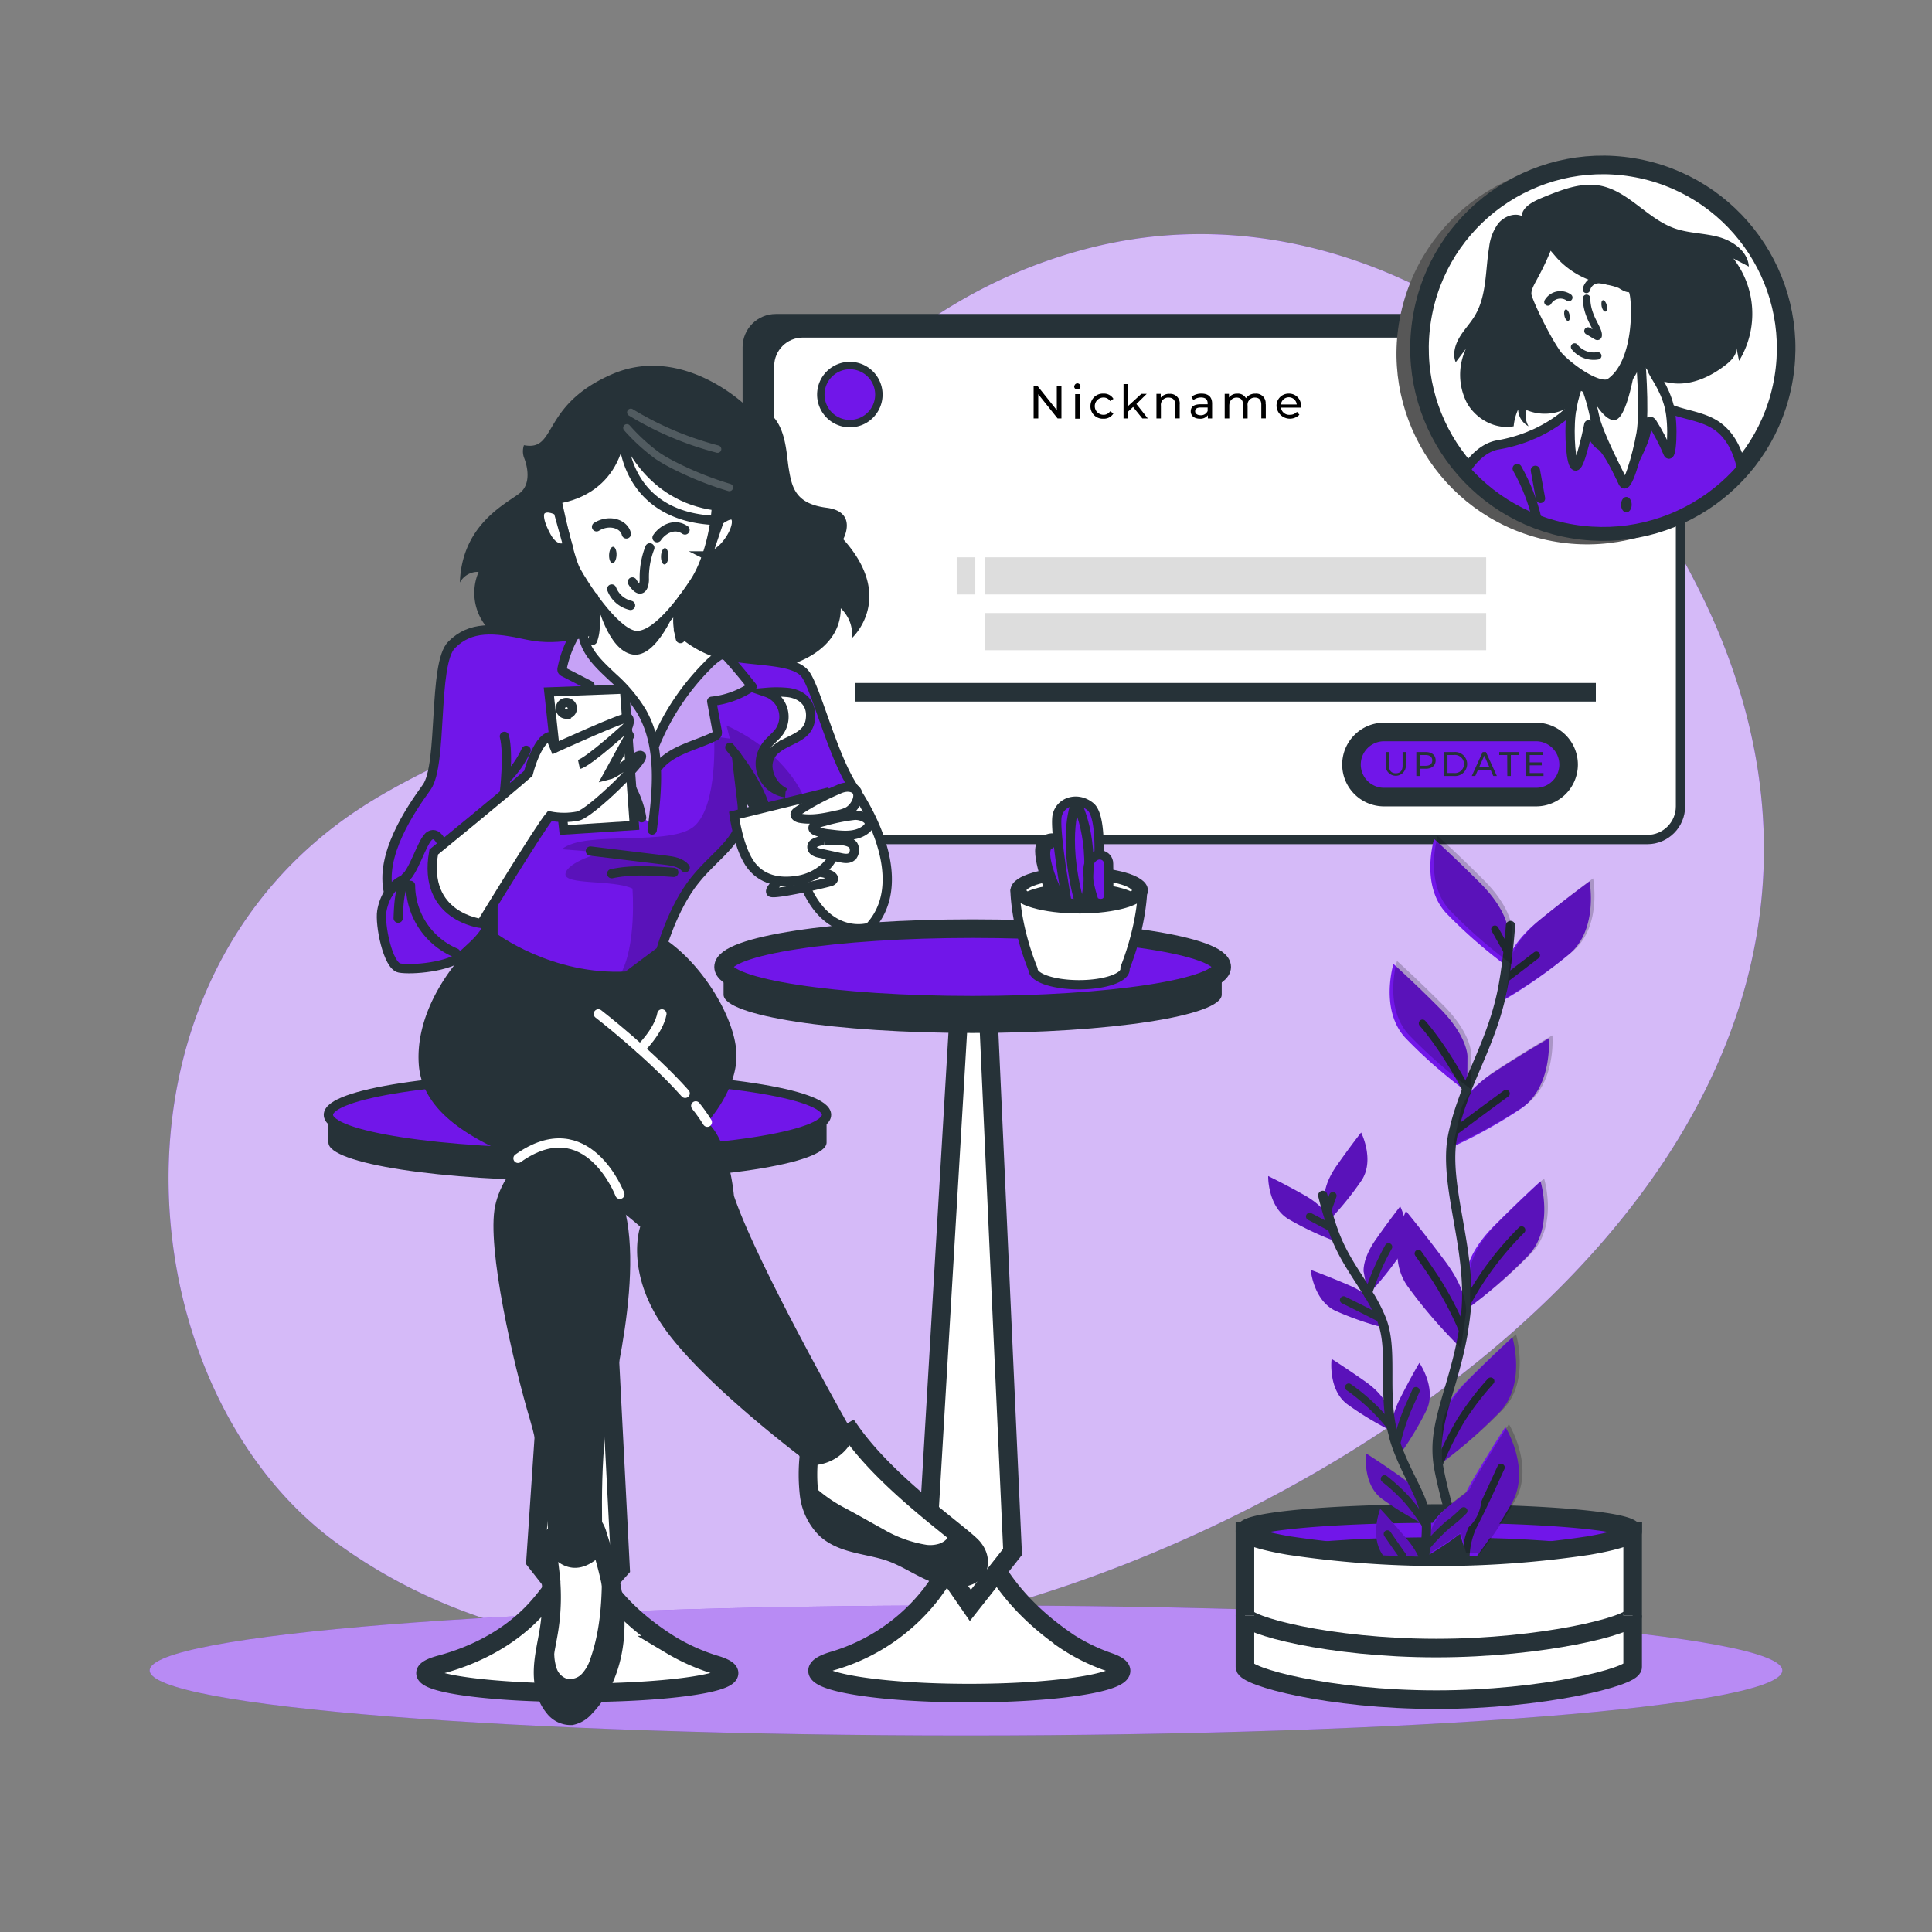 <svg xmlns="http://www.w3.org/2000/svg" width="104" height="104" fill="none"><rect width="100%" height="100%" fill="#808080" stroke="none"/><path fill="#7116E9" d="M80.357 17.9S70.683 9.996 58.1 13.497c-12.582 3.5-17.853 14.352-25.066 21.803-3.78 3.902-9.36 5.339-13.853 8.345-14.34 9.605-12.219 31.2-1.149 39.345 10.7 7.864 24.934 6.76 37 3.13 22.06-6.64 48.63-26.894 37.157-52.832A41.96 41.96 0 0 0 80.36 17.9Z"/><path fill="#fff" d="M80.357 17.9S70.683 9.996 58.1 13.497c-12.582 3.5-17.853 14.352-25.066 21.803-3.78 3.902-9.36 5.339-13.853 8.345-14.34 9.605-12.219 31.2-1.149 39.345 10.7 7.864 24.934 6.76 37 3.13 22.06-6.64 48.63-26.894 37.157-52.832A41.96 41.96 0 0 0 80.36 17.9Z" opacity=".7"/><path fill="#7116E9" d="M52 93.421c24.269 0 43.942-1.567 43.942-3.5 0-1.934-19.673-3.501-43.942-3.501-24.268 0-43.942 1.567-43.942 3.5 0 1.934 19.674 3.501 43.942 3.501Z"/><path fill="#fff" d="M52 93.421c24.269 0 43.942-1.567 43.942-3.5 0-1.934-19.673-3.501-43.942-3.501-24.268 0-43.942 1.567-43.942 3.5 0 1.934 19.674 3.501 43.942 3.501Z" opacity=".5"/><path fill="#263238" d="M87.223 16.902H41.76c-.986 0-1.786.8-1.786 1.787v23.697c0 .987.8 1.787 1.786 1.787h45.463c.987 0 1.787-.8 1.787-1.787V18.69c0-.987-.8-1.787-1.787-1.787Z"/><path fill="#fff" stroke="#263238" stroke-miterlimit="10" stroke-width=".5" d="M88.675 17.923H43.212c-.987 0-1.787.8-1.787 1.787v23.697c0 .987.8 1.787 1.787 1.787h45.463c.986 0 1.786-.8 1.786-1.787V19.71c0-.987-.8-1.787-1.786-1.787Z"/><path stroke="#263238" stroke-miterlimit="10" d="M46.012 37.265h39.892"/><path fill="#7116E9" stroke="#263238" stroke-miterlimit="10" stroke-width=".4" d="M47.31 21.241a1.562 1.562 0 1 1-3.125 0 1.562 1.562 0 0 1 3.125 0Z"/><path fill="#7116E9" stroke="#263238" stroke-miterlimit="10" d="M82.684 42.908h-8.178a1.752 1.752 0 0 1-1.24-2.993 1.753 1.753 0 0 1 1.24-.513h8.178a1.756 1.756 0 0 1 1.754 1.753 1.753 1.753 0 0 1-1.754 1.753Z"/><path fill="#263238" d="M74.589 41.215v-.732h.185v.726c0 .285.131.416.362.416.23 0 .366-.129.366-.416v-.726h.177v.732a.545.545 0 1 1-1.09 0Zm2.691-.283c0 .281-.207.45-.536.45h-.318v.39h-.185v-1.289h.511c.327 0 .529.17.529.45Zm-.182 0c0-.183-.125-.289-.36-.289h-.312v.579h.312c.235 0 .36-.104.36-.29Zm.638-.45h.543a.647.647 0 1 1 0 1.29h-.55v-1.29Zm.53 1.13a.488.488 0 1 0 0-.97h-.347v.97h.34Zm1.976-.162h-.686l-.142.323h-.189l.585-1.29h.18l.587 1.29h-.193l-.142-.323Zm-.064-.147-.279-.624-.279.624h.558Zm.965-.66h-.439v-.16h1.065v.16h-.44v1.13h-.19l-.006-1.13Zm1.945.97v.16h-.928v-1.29h.91v.16h-.727v.395h.65v.16h-.648v.415h.743Z"/><path stroke="#DDD" stroke-miterlimit="10" d="M52 30v2"/><path stroke="#DDD" stroke-miterlimit="10" stroke-width="2" d="M80 31H53m27 3H53"/><path fill="#000" d="M57.138 20.777v1.747h-.208l-1.04-1.302v1.302h-.25v-1.747h.208l1.04 1.302v-1.302h.25Zm.696.023a.162.162 0 1 1 .325 0 .157.157 0 0 1-.17.16.155.155 0 0 1-.165-.16Zm.042.416h.24v1.323h-.24v-1.323Zm.824.647a.663.663 0 0 1 .699-.674.588.588 0 0 1 .538.283l-.18.116a.417.417 0 0 0-.36-.189.465.465 0 0 0 0 .93.415.415 0 0 0 .36-.19l.18.115a.59.59 0 0 1-.538.285.662.662 0 0 1-.7-.676Zm2.294.046-.274.253v.362h-.24v-1.85h.24v1.187l.72-.66h.29l-.556.547.612.776h-.294l-.497-.615Zm2.51-.146v.76h-.24v-.733c0-.26-.13-.387-.356-.387a.39.39 0 0 0-.416.44v.681h-.24v-1.322h.23v.208a.566.566 0 0 1 .476-.208.512.512 0 0 1 .547.561Zm1.744-.037v.799h-.23v-.175a.49.49 0 0 1-.432.189c-.3 0-.488-.16-.488-.39s.137-.386.53-.386h.38v-.048c0-.208-.118-.318-.355-.318a.666.666 0 0 0-.416.142l-.1-.18a.873.873 0 0 1 .545-.17c.36 0 .566.175.566.537Zm-.24.393v-.183h-.37c-.237 0-.303.091-.303.208 0 .116.108.208.291.208a.384.384 0 0 0 .383-.233Zm3.13-.356v.76h-.241v-.733c0-.26-.124-.387-.34-.387a.382.382 0 0 0-.398.44v.681h-.24v-.734c-.01-.26-.135-.387-.353-.387-.218 0-.394.152-.394.44v.681h-.246v-1.323h.23v.198a.533.533 0 0 1 .454-.208.488.488 0 0 1 .46.245.599.599 0 0 1 .51-.245.507.507 0 0 1 .548.572Zm1.889.179h-1.073a.445.445 0 0 0 .48.387.494.494 0 0 0 .381-.16l.131.156a.72.72 0 0 1-1.23-.462.647.647 0 0 1 .662-.674.64.64 0 0 1 .654.682c0 .019-.002.05-.005.07Zm-1.073-.17h.85a.427.427 0 0 0-.85 0Z"/><path fill="#575757" d="M95.407 21.449c1.33-5.508-2.058-11.05-7.565-12.38-5.508-1.329-11.05 2.058-12.38 7.566-1.329 5.507 2.058 11.05 7.566 12.38 5.507 1.328 11.05-2.059 12.379-7.566Z"/><path fill="#fff" stroke="#263238" stroke-miterlimit="10" d="M96.017 20.352c.886-5.377-2.755-10.455-8.132-11.341-5.377-.886-10.454 2.754-11.34 8.131-.887 5.377 2.754 10.455 8.13 11.341 5.378.887 10.455-2.754 11.342-8.13Z"/><path fill="#7116E9" d="M93.746 25.189a9.855 9.855 0 0 1-14.841.114c.397-.649 1.019-1.229 1.724-1.348a7.93 7.93 0 0 0 1.038-.247 7.818 7.818 0 0 0 .805-.297 3.07 3.07 0 0 0 .293-.12 7.25 7.25 0 0 0 1.352-.84c.086-.066.167-.133.248-.208a6.83 6.83 0 0 1 .237-.208c.152-.145.3-.3.44-.462l.548-.093.083-.015 2.1-.36.685-.118.177-.03c.23.514.718.846 1.248 1.065l.07.03c.128.05.26.093.39.133.694.206 1.433.33 2.036.73.765.504 1.171 1.365 1.367 2.28Z"/><path fill="#263238" d="M85.085 21.39a2.554 2.554 0 0 1-2.912.685 1.094 1.094 0 0 0 .11.872 1.06 1.06 0 0 1-.562-.905 2.79 2.79 0 0 0-.24.905c-.985.189-2.029-.385-2.518-1.26a3.312 3.312 0 0 1-.052-2.913l-.55.726c-.18-.44-.03-.944.21-1.35.24-.405.58-.75.82-1.156.649-1.086.56-2.434.768-3.678a2.63 2.63 0 0 1 .5-1.296c.303-.357.82-.572 1.249-.4.077-.584.814-.856 1.36-1.08.905-.363 1.873-.72 2.834-.552 1.54.27 2.568 1.787 4.043 2.305.762.268 1.596.252 2.376.466.78.214 1.57.784 1.62 1.59l-.832-.434a4.86 4.86 0 0 1 .305 5.51l-.156-.767c.087.372-.22.713-.52.952-.822.655-1.854 1.14-2.898 1.02-.308-.036-.61-.123-.917-.173a3.906 3.906 0 0 0-2.588.51 2.684 2.684 0 0 1-1.444.424Z"/><path fill="#fff" stroke="#263238" stroke-linecap="round" stroke-linejoin="round" stroke-width=".5" d="M85.45 19.637c-.297.416-.777 1.664-.89 2.704-.112 1.04 0 2.746.26 2.746s.706-2.226.706-2.226.185.853.624 1.113c.438.26 1.223 2.001 1.223 2.001s1.04-1.89 1.185-2.52c.146-.63.188-.926.373-.706.33.52.615 1.066.852 1.633.186.445.333-1.456.073-2.496s-.853-1.74-.925-2c-.073-.26-.483-.52-.483-.52-1.44-1.509-2.7-.136-2.997.271Z"/><path fill="#fff" stroke="#263238" stroke-linecap="round" stroke-linejoin="round" stroke-width=".5" d="M85.153 20.268c.293.668.517 1.365.668 2.08.185 1.002 1.373 3.19 1.558 3.633.185.45.742-1.4.963-2.66.22-1.26-.05-4.312-.05-4.312-1.038 1.368-3.139 1.269-3.139 1.269Z"/><path fill="#fff" stroke="#263238" stroke-linecap="round" stroke-linejoin="round" d="M82.98 13.38a13.66 13.66 0 0 1-.624 1.307c-.194.376-.46.772-.416 1.213.044.44 1.27 2.911 1.79 3.475.52.564 2.31 1.97 3.083 1.444 1.712-1.165 1.558-4.616 1.375-5.18-.183-.563-.416-.415-.416-.415-.096.06-.343-.14-.435-.177-.528-.223-1.106-.237-1.64-.456a4.096 4.096 0 0 1-1.507-1.025c-.332-.375-.624-.805-1.137-.947.158.04.062.4-.073.76Z"/><path stroke="#263238" stroke-linecap="round" stroke-linejoin="round" stroke-width=".4" d="M83.325 16.255a.782.782 0 0 1 1.123-.239m2.08-.894c-.98-.306-1.13.457-1.13.457"/><path fill="#263238" d="M84.488 16.933c.04.169.01.32-.067.34-.077.018-.173-.104-.208-.275-.035-.17-.01-.32.067-.34.076-.018.168.105.208.275Zm2.005-.501c.04.17.01.323-.067.341-.077.019-.172-.106-.208-.274-.035-.169-.01-.323.067-.34.077-.016.166.109.208.273Z"/><path stroke="#263238" stroke-linecap="round" stroke-linejoin="round" stroke-width=".4" d="M85.407 16.058c0 1.006.668 1.65.624 2.005a.051.051 0 0 1-.02.039.053.053 0 0 1-.043.002c-.153-.08-.337-.208-.488-.287m-.72.861a1.315 1.315 0 0 0 1.248.477"/><path fill="#263238" d="M85.349 20.742s.884 2.036 1.616 1.86c.732-.177 1.162-3.52 1.162-3.52s-.869 1.633-1.595 1.887c-.603.212-1.183-.227-1.183-.227Z"/><path stroke="#263238" stroke-linecap="round" stroke-linejoin="round" stroke-width=".5" d="M84.604 22.021a3.134 3.134 0 0 1-.237.208c-.08.062-.162.14-.247.208a4.385 4.385 0 0 1-.296.218 3.754 3.754 0 0 1-.22.15c-.075.048-.179.117-.273.169-.093.052-.185.108-.278.156-.094.047-.19.1-.285.145a4.61 4.61 0 0 1-.294.13c-.1.04-.174.078-.264.11a7.837 7.837 0 0 1-.736.245 7.937 7.937 0 0 1-.843.19c-.705.12-1.326.7-1.724 1.349m14.839-.11c-.196-.915-.602-1.776-1.363-2.288-.603-.401-1.341-.522-2.036-.732a4.555 4.555 0 0 1-.391-.135l-.07-.027"/><path fill="#263238" d="M87.834 27.165c0 .23-.129.416-.287.416-.158 0-.287-.185-.287-.416 0-.231.13-.416.287-.416.158 0 .287.185.287.416Z"/><path stroke="#263238" stroke-linecap="round" stroke-linejoin="round" stroke-width=".5" d="M81.671 25.222c.485.857.845 1.779 1.067 2.737m-.088-2.64.275 1.51"/><path stroke="#263238" stroke-miterlimit="10" stroke-width=".5" d="M96.017 20.352c.886-5.377-2.755-10.455-8.132-11.341-5.377-.886-10.454 2.754-11.34 8.131-.887 5.377 2.754 10.455 8.13 11.341 5.378.887 10.455-2.754 11.342-8.13Z"/><path fill="#fff" stroke="#263238" stroke-miterlimit="10" d="M67.016 82.422v7.316c0 .524 4.532 1.755 10.296 1.755 5.763 0 10.574-1.231 10.574-1.755v-7.316h-20.87Z"/><path fill="#fff" d="M67.016 86.959c0 .524 4.532 1.757 10.296 1.757 5.763 0 10.574-1.233 10.574-1.757"/><path stroke="#263238" stroke-miterlimit="10" d="M67.016 86.959c0 .524 4.532 1.757 10.296 1.757 5.763 0 10.574-1.233 10.574-1.757"/><path fill="#7116E9" stroke="#263238" stroke-miterlimit="10" d="M87.886 82.422c0 .229-.884.52-2.358.774a54.41 54.41 0 0 1-16.156 0c-1.472-.254-2.356-.545-2.356-.774 0-.526 4.67-.948 10.433-.948 5.75 0 10.426.422 10.426.948Z"/><path fill="#263238" d="M85.527 83.2c-5.355.804-10.8.804-16.155 0 1.52-.266 4.576-.447 8.077-.447 3.5 0 6.558.177 8.078.447Z"/><path fill="#7116E9" d="M81.183 50.116s0-1.078-1.508-2.584-2.476-2.37-2.476-2.37-.755 2.476.645 3.986a26.424 26.424 0 0 0 3.34 2.912v-1.944Zm-2.19 6.726s.001-1.077-1.507-2.583a67.994 67.994 0 0 0-2.477-2.371s-.753 2.477.647 3.985a26.283 26.283 0 0 0 3.328 2.912l.01-1.943Z"/><path fill="#7116E9" d="M81.087 51.952s.116-1.073 1.774-2.413a69.716 69.716 0 0 1 2.704-2.094s.489 2.544-1.063 3.894a26.392 26.392 0 0 1-3.62 2.533l.205-1.92Zm-2.642 7.952s.225-1.052 2.016-2.211a68.84 68.84 0 0 1 2.912-1.8s.218 2.582-1.467 3.764a26.542 26.542 0 0 1-3.873 2.146l.412-1.899Zm.497 8.65s0-1.077 1.506-2.585c1.506-1.51 2.478-2.379 2.478-2.379s.755 2.477-.645 3.983a26.274 26.274 0 0 1-3.34 2.912v-1.94Z"/><path fill="#7116E9" d="M78.917 70.668s.152-1.067-1.125-2.773c-1.277-1.705-2.109-2.704-2.109-2.704s-1.1 2.343.073 4.027a26.397 26.397 0 0 0 2.891 3.353l.27-1.903Zm-1.49 6.273s0-1.077 1.51-2.583c1.511-1.506 2.476-2.371 2.476-2.371s.747 2.477-.646 3.985a26.584 26.584 0 0 1-3.339 2.912v-1.943Zm3.993 3.903a26.57 26.57 0 0 1-1.914 2.912c-.195 0-.395.014-.595.018h-.17l-.29-1.106-.016-.063a2.413 2.413 0 0 1 .04-.988c.092-.442.24-.87.44-1.275.09-.193.208-.4.325-.613 1.077-1.833 1.795-2.912 1.795-2.912s1.358 2.205.385 4.027Z"/><path stroke="#263238" stroke-linecap="round" stroke-linejoin="round" stroke-width=".5" d="M78.69 83.784a93.308 93.308 0 0 1-.542-1.89c-.077-.279-.146-.53-.208-.788-.23-.868-.416-1.646-.51-2.2a5.706 5.706 0 0 1 0-1.796c.042-.283.1-.568.17-.857.265-1.098.69-2.274 1.006-3.723.068-.308.13-.624.185-.957v-.04c.029-.185.058-.376.083-.572 0-.05.012-.097.017-.147l.03-.27v-.01a11.569 11.569 0 0 0 .02-1.47c-.12-2.619-1-5.166-.83-7.315a5.94 5.94 0 0 1 .109-.726c.129-.583.295-1.157.5-1.718.066-.194.139-.385.208-.576 0-.013 0-.025.015-.04.014-.014.029-.072.04-.108.677-1.693 1.507-3.293 1.914-5.408.05-.274.096-.547.138-.822v-.01c.016-.12.035-.24.052-.362 0-.066.017-.135.026-.208a31.772 31.772 0 0 0 .197-1.95"/><path stroke="#263238" stroke-linecap="round" stroke-linejoin="round" stroke-width=".4" d="M81.072 52.666 82.7 51.42m-1.55-.19-.68-1.21m-2.156 10.884s1.36-1.02 2.758-2.04m-2.078-.084s-1.133-2.22-2.42-3.697m2.423 15.013a16.747 16.747 0 0 1 2.912-3.883m-3.18 5.385a18.77 18.77 0 0 0-1.474-2.796 63.437 63.437 0 0 0-.906-1.323m1.079 11.43a18.19 18.19 0 0 1 1.225-2.48 15.737 15.737 0 0 1 1.59-2.08M78.91 83.77c.02-.58.16-1.152.416-1.675.576-1.096 1.21-2.534 1.475-3.1"/><path fill="#7116E9" d="M71.31 64.505s-.118-.676.664-1.785c.782-1.108 1.296-1.755 1.296-1.755s.743 1.47.027 2.57a16.735 16.735 0 0 1-1.778 2.185l-.208-1.215Zm2.1 3.979s-.115-.676.667-1.783a45.954 45.954 0 0 1 1.296-1.757s.74 1.472.027 2.569a16.76 16.76 0 0 1-1.768 2.186l-.22-1.226Z"/><path fill="#7116E9" d="M71.567 65.645s-.192-.662-1.373-1.321a38.798 38.798 0 0 0-1.928-1.017s-.03 1.647 1.1 2.32c.814.471 1.666.873 2.548 1.2l-.347-1.182Zm2.52 4.692s-.255-.634-1.504-1.167c-1.248-.532-2.025-.81-2.025-.81s.143 1.64 1.327 2.198a16.86 16.86 0 0 0 2.658.925l-.456-1.146Zm.629 5.487s-.117-.678-1.225-1.456c-1.109-.777-1.81-1.216-1.81-1.216s-.208 1.635.832 2.429a17.3 17.3 0 0 0 2.409 1.456l-.206-1.213Z"/><path fill="#7116E9" d="M74.961 77.145s-.208-.653.404-1.86c.611-1.206 1.04-1.917 1.04-1.917s.944 1.352.385 2.538a17.02 17.02 0 0 1-1.456 2.416l-.373-1.177Zm1.893 5.448s.08-.68 1.15-1.535c1.072-.855 1.74-1.317 1.74-1.317s.297 1.62-.698 2.471a16.84 16.84 0 0 1-2.323 1.597l.131-1.216Zm-.281-1.68s-.116-.675-1.225-1.457-1.81-1.217-1.81-1.217-.207 1.635.833 2.428a16.905 16.905 0 0 0 2.41 1.456l-.2-1.21Zm-.223 2.876c-.282 0-.565-.013-.841-.023-.362-.01-.716-.027-1.063-.044-.733-1.025-.146-2.496-.146-2.496s.566.595 1.442 1.637c.242.28.447.592.609.926Z"/><path fill="#000" d="M81.376 49.955s0-1.078-1.508-2.584a69.302 69.302 0 0 0-2.475-2.37s-.755 2.48.645 3.99a26.417 26.417 0 0 0 3.338 2.918V49.96Zm-2.188 6.726s0-1.077-1.508-2.583c-1.509-1.506-2.478-2.371-2.478-2.371s-.753 2.477.647 3.985a26.274 26.274 0 0 0 3.328 2.912l.01-1.943Z" opacity=".2"/><path fill="#000" d="M81.28 51.791s.117-1.073 1.774-2.413c1.658-1.34 2.704-2.094 2.704-2.094s.49 2.544-1.063 3.894a26.4 26.4 0 0 1-3.619 2.533l.204-1.92Zm-2.642 7.952s.225-1.052 2.016-2.21c1.79-1.16 2.912-1.8 2.912-1.8s.218 2.581-1.466 3.763a26.536 26.536 0 0 1-3.873 2.146l.411-1.9Zm.498 8.65s0-1.077 1.506-2.585 2.477-2.37 2.477-2.37.755 2.477-.645 3.983a26.268 26.268 0 0 1-3.338 2.912v-1.94Zm-1.514 8.387s0-1.077 1.51-2.583c1.51-1.506 2.475-2.371 2.475-2.371s.747 2.477-.647 3.985a26.598 26.598 0 0 1-3.338 2.923v-1.95ZM71.31 64.505s-.118-.676.664-1.785c.782-1.108 1.296-1.755 1.296-1.755s.743 1.47.027 2.57a16.735 16.735 0 0 1-1.778 2.185l-.208-1.215Zm6.482 3.39c-1.28-1.707-2.11-2.704-2.11-2.704s-.047.1-.112.273a3.319 3.319 0 0 0-.197-.528s-.514.648-1.296 1.757-.666 1.783-.666 1.783l.208 1.214a16.826 16.826 0 0 0 1.612-1.95c.043.53.223 1.04.523 1.478a26.397 26.397 0 0 0 2.89 3.353l.27-1.911s.155-1.06-1.122-2.765Z" opacity=".2"/><path fill="#000" d="M71.567 65.645s-.192-.662-1.373-1.321a38.798 38.798 0 0 0-1.928-1.017s-.03 1.647 1.1 2.32c.814.471 1.666.873 2.548 1.2l-.347-1.182Zm2.52 4.692s-.255-.634-1.504-1.167c-1.248-.532-2.025-.81-2.025-.81s.143 1.64 1.327 2.198a16.86 16.86 0 0 0 2.658.925l-.456-1.146Zm.629 5.487s-.117-.678-1.225-1.456c-1.109-.777-1.81-1.216-1.81-1.216s-.208 1.635.832 2.429a17.3 17.3 0 0 0 2.409 1.456l-.206-1.213Z" opacity=".2"/><path fill="#000" d="M74.961 77.145s-.208-.653.404-1.86c.611-1.206 1.04-1.917 1.04-1.917s.944 1.352.385 2.538a17.02 17.02 0 0 1-1.456 2.416l-.373-1.177Zm6.267-.489s-.717 1.087-1.795 2.91a6.535 6.535 0 0 0-.324.615 44.46 44.46 0 0 0-.922.707c-1.07.855-1.15 1.535-1.15 1.535l-.131 1.217a16.93 16.93 0 0 0 1.729-1.133l.29 1.106h.17c.208 0 .399-.01.594-.02.7-.926 1.34-1.9 1.915-2.911.974-1.822-.385-4.026-.385-4.026Zm-4.655 4.256s-.116-.674-1.225-1.456c-1.109-.782-1.81-1.217-1.81-1.217s-.207 1.635.833 2.428a16.905 16.905 0 0 0 2.41 1.456l-.2-1.21Zm-.223 2.877c-.282 0-.565-.013-.841-.023-.362-.01-.716-.027-1.063-.044-.733-1.025-.146-2.496-.146-2.496s.566.595 1.442 1.637c.242.28.447.592.609.926Z" opacity=".2"/><path stroke="#263238" stroke-linecap="round" stroke-linejoin="round" stroke-width=".5" d="M76.69 83.793c.06-.651.1-1.248.098-1.64a3.62 3.62 0 0 0-.194-1.11 5.633 5.633 0 0 0-.208-.543c-.287-.655-.678-1.341-1.03-2.209a7.932 7.932 0 0 1-.245-.663 9.826 9.826 0 0 1-.09-.296.319.319 0 0 0 0-.043c-.021-.073-.04-.146-.06-.22a2.24 2.24 0 0 1-.048-.207 7.198 7.198 0 0 1-.112-.644c-.22-1.677.06-3.4-.29-4.747a4.07 4.07 0 0 0-.142-.443 8.73 8.73 0 0 0-.497-1.02 3.798 3.798 0 0 0-.208-.338.89.89 0 0 0-.052-.09c-.604-.99-1.3-1.9-1.784-3.182a12.052 12.052 0 0 1-.187-.535c-.02-.064-.041-.127-.06-.193a17.683 17.683 0 0 1-.376-1.323"/><path stroke="#263238" stroke-linecap="round" stroke-linejoin="round" stroke-width=".4" d="m71.656 66.09-1.155-.605m.95-.285.297-.832m2.532 6.59s-.96-.49-1.952-.98m1.304-.279c.283-.895.656-1.76 1.113-2.58m.104 9.671a10.68 10.68 0 0 0-2.246-2.118m2.577 3.037a11.98 11.98 0 0 1 .624-1.918c.372-.82.416-.927.416-.927m.517 8.456c.377-.465.795-.895 1.248-1.287.288-.212.558-.447.807-.703m-2.005.83c-.31-.5-.657-.975-1.04-1.42a9.948 9.948 0 0 0-1.22-1.13m.158 2.966c.16.23.482.707.832 1.188"/><path fill="#fff" stroke="#263238" stroke-miterlimit="10" d="M57.231 88.213c-1.888-1.325-4.066-3.47-4.784-6.592a17.47 17.47 0 0 1-2.304 4.16 10.387 10.387 0 0 1-5.325 3.63c-.518.16-.81.34-.81.528 0 .663 3.657 1.202 8.169 1.202 4.51 0 8.17-.54 8.17-1.202 0-.162-.224-.32-.624-.462a10.23 10.23 0 0 1-2.492-1.254Z"/><path fill="#fff" stroke="#263238" stroke-miterlimit="10" d="m51.621 54.496-1.693 28.586 2.305 3.338 2.273-2.883-1.308-28.962-1.577-.08Z"/><path fill="#263238" d="M61.595 52.05H38.95v1.493c0 1.138 6.003 2.062 13.408 2.062 7.405 0 13.408-.924 13.408-2.062V52.05h-4.17Z"/><path fill="#7116E9" d="M52.358 54.111c7.405 0 13.408-.923 13.408-2.061 0-1.139-6.003-2.061-13.408-2.061-7.405 0-13.408.922-13.408 2.06 0 1.14 6.003 2.062 13.408 2.062Z"/><path stroke="#263238" stroke-linecap="round" stroke-linejoin="round" d="M52.358 54.111c7.405 0 13.408-.923 13.408-2.061 0-1.139-6.003-2.061-13.408-2.061-7.405 0-13.408.922-13.408 2.06 0 1.14 6.003 2.062 13.408 2.062Z"/><path fill="#fff" stroke="#263238" stroke-linecap="round" stroke-linejoin="round" stroke-width=".5" d="M61.504 47.923H54.64s0 1.843.969 4.254c0 .462 1.109.832 2.477.832 1.369 0 2.475-.373 2.475-.832a.374.374 0 0 0 0-.069c.932-2.377.943-4.185.943-4.185Z"/><path fill="#fff" stroke="#263238" stroke-linecap="round" stroke-linejoin="round" stroke-width=".5" d="M58.094 48.924c1.904 0 3.447-.448 3.447-1 0-.553-1.543-1.001-3.447-1.001-1.903 0-3.446.447-3.446 1 0 .553 1.543 1 3.446 1Z"/><path fill="#fff" stroke="#263238" stroke-linecap="round" stroke-linejoin="round" stroke-width=".5" d="M58.094 48.76c1.709 0 3.093-.375 3.093-.837 0-.462-1.384-.836-3.093-.836-1.708 0-3.093.374-3.093.836 0 .462 1.385.836 3.093.836Z"/><path fill="#263238" stroke="#263238" stroke-linecap="round" stroke-linejoin="round" stroke-width=".5" d="M55.293 48.277c.495.285 1.562.48 2.802.48s2.306-.195 2.8-.48c-.494-.283-1.563-.48-2.8-.48-1.238 0-2.307.197-2.802.48Z"/><path fill="#7116E9" stroke="#263238" stroke-miterlimit="10" stroke-width=".5" d="M56.653 48.356s-.896-2.238-.634-2.835 1.119-.522 1.418.075c.3.597.448 2.835.448 2.835s-.893.3-1.232-.075Z"/><path fill="#7116E9" stroke="#263238" stroke-miterlimit="10" stroke-width=".5" d="M57.437 48.58s-.709-3.951-.524-4.7c.185-.75 1.121-1.01 1.791-.45.67.56.416 3.397.416 3.807 0 .41-.037 1.269-.037 1.269a3.12 3.12 0 0 1-1.646.075Z"/><path fill="#7116E9" stroke="#263238" stroke-miterlimit="10" stroke-width=".5" d="M58.89 48.506s-.552-1.531-.222-2.128c.331-.597 1.007-.373 1.007.112s.038 1.643-.037 1.903-.485.337-.747.113Z"/><path stroke="#263238" stroke-linecap="round" stroke-linejoin="round" stroke-width=".5" d="M58.072 48.464c-.934-3.536-.15-5.298-.15-5.298s1.12 1.94.522 5.298m-1.904-3.018s-.858.037.56 2.985"/><path fill="#fff" stroke="#263238" stroke-miterlimit="10" d="M36.13 88.56c-1.89-1.169-4.067-3.057-4.785-5.81a14.846 14.846 0 0 1-2.304 3.66c-1.325 1.55-3.218 2.63-5.325 3.194-.518.14-.81.296-.81.46 0 .585 3.657 1.059 8.17 1.059 4.51 0 8.17-.475 8.17-1.06 0-.142-.225-.282-.625-.415a10.832 10.832 0 0 1-2.492-1.088Z"/><path fill="#fff" stroke="#263238" stroke-miterlimit="10" d="m30.52 58.852-1.693 25.184 2.304 2.943 2.274-2.54-1.31-25.517-1.575-.07Z"/><path fill="#263238" d="M40.32 60.008H17.68v1.496c0 1.135 6.003 2.06 13.407 2.06 7.405 0 13.408-.925 13.408-2.06v-1.496h-4.174Z"/><path fill="#7116E9" stroke="#263238" stroke-miterlimit="10" stroke-width=".5" d="M31.085 62.072c7.405 0 13.408-.923 13.408-2.062 0-1.138-6.003-2.06-13.408-2.06-7.404 0-13.407.922-13.407 2.06 0 1.14 6.003 2.062 13.407 2.062Z"/><path fill="#fff" d="M52.582 84.527c-.449.5-1.248.497-1.872.302-.973-.3-1.81-.94-2.768-1.28-1.178-.42-2.573-.4-3.488-1.25a3.079 3.079 0 0 1-.864-1.69l-.025-.14a9.415 9.415 0 0 1-.014-2.07l2.288-1.33c1.502 2.13 4.056 4.145 5.52 5.325a9.89 9.89 0 0 1 1.05.92c.527.652.184 1.203.184 1.203Z"/><path stroke="#263238" stroke-miterlimit="10" d="M43.543 78.404a9.415 9.415 0 0 0 .014 2.067 3.15 3.15 0 0 0 .888 1.83c.916.851 2.311.832 3.489 1.248.958.337 1.794.978 2.768 1.278.64.195 1.431.197 1.872-.302 0 0 .343-.551-.191-1.206-.535-.656-4.527-3.345-6.571-6.24l-2.27 1.32Z"/><path fill="#263238" d="M24.935 51.393s-2.629 2.687-2.39 5.926c.24 3.238 4.437 4.676 7.21 5.784a16.564 16.564 0 0 1 4.709 2.933s-.905 2.535 1.472 5.703c2.378 3.168 7.767 7.133 7.767 7.133a2.482 2.482 0 0 0 2.288-1.585s-5.2-9.113-6.483-12.915c0 0-.24-2.912-1.438-3.962 0 0 1.59-1.698 1.575-3.605-.015-1.907-1.789-4.882-3.869-6.26l-.154.475-1.872 1.521s-4.264.337-7.222-2.117v-.712l-.235.295-1.358 1.386Z"/><path stroke="#fff" stroke-linecap="round" stroke-linejoin="round" stroke-width=".5" d="M37.452 59.53c.225.28.434.574.624.88m-5.867-5.833s2.782 2.15 4.673 4.277"/><path stroke="#fff" stroke-linecap="round" stroke-linejoin="round" stroke-width=".5" d="M34.463 56.468s.986-.945 1.167-1.89"/><path fill="#263238" d="M52.582 84.527c-.449.5-1.248.497-1.872.302-.973-.3-1.81-.94-2.768-1.28-1.177-.42-2.573-.4-3.488-1.25-.47-.44-.895-1.418-.955-2.597a7.79 7.79 0 0 0 1.89 1.425c.708.37 1.457.807 2.158 1.19.72.426 1.514.712 2.34.844.244.028.491 0 .724-.08.588-.256.497-.651.511-.855.445.34.871.703 1.277 1.088.527.653.183 1.204.183 1.204Z"/><path fill="#fff" d="M33.12 87.43c0 1.634-.491 3.329-1.631 4.49a1.325 1.325 0 0 1-.728.44 1.129 1.129 0 0 1-.957-.47c-.458-.557-.6-1.318-.568-2.04.03-.722.208-1.427.322-2.14.046-.298.082-.595.105-.895.052-.714.037-1.431-.046-2.142-.09-.768-.26-1.531.303-2.118.43-.447 1.248-1.119 1.872-.61.194.193.33.436.39.702.095.297.19.595.28.896.407 1.257.629 2.567.657 3.888Z"/><path stroke="#263238" stroke-miterlimit="10" d="M29.617 84.673c.118 1.01.098 2.032-.059 3.037-.112.713-.293 1.418-.322 2.14-.029.722.11 1.483.568 2.04a1.13 1.13 0 0 0 .957.47c.284-.063.54-.218.728-.44 1.14-1.17 1.628-2.856 1.63-4.49.002-1.632-.44-3.232-.946-4.783a1.425 1.425 0 0 0-.389-.7c-.624-.51-1.433.161-1.872.61-.555.585-.376 1.35-.295 2.116Z"/><path fill="#263238" d="M29.584 83.616s1.17 1.758 2.872 0c0 0-.235-4.925.291-7.473.527-2.548 2.522-10.521-.29-13.275-2.813-2.754-5.336-.177-5.804 2.05-.468 2.229.996 8.558 1.872 11.489.876 2.93 1.059 7.21 1.059 7.21Z"/><path stroke="#fff" stroke-linecap="round" stroke-linejoin="round" stroke-width=".5" d="M33.367 64.29s-1.751-4.594-5.483-1.936"/><path fill="#263238" d="M33.12 87.43c0 1.633-.491 3.329-1.631 4.49a1.325 1.325 0 0 1-.728.44 1.129 1.129 0 0 1-.957-.47c-.458-.557-.6-1.319-.568-2.04.03-.722.208-1.427.322-2.14.046-.298.082-.595.105-.895.13.624.155 2.003.174 2.259.007.252.05.502.13.743a.877.877 0 0 0 .5.532.863.863 0 0 0 .86-.25 2.12 2.12 0 0 0 .457-.82c.562-1.595.636-3.307.614-4.988a2.98 2.98 0 0 1 .056-.76 13.56 13.56 0 0 1 .665 3.89Zm-7.355-56.646a2.866 2.866 0 0 0 .303 2.802c.995 1.416 4.054 2.743 5.824 1.99 1.77-.752 4.957-.713 6.417.208 1.46.922 6.95.29 6.95-3.04 0 0 .752.66.576 1.63 0 0 2.433-2.153-.443-5.35 0 0 .815-1.474-.899-1.693-1.714-.218-1.872-1.148-2.036-2.12-.165-.975-.125-3.35-2.255-3.329 0 0-3.44-3.407-7.28-1.727-3.84 1.681-2.912 4.16-4.717 3.81a1.018 1.018 0 0 0 0 .662s.576 1.327-.264 1.947c-.84.62-3.075 1.73-3.187 4.784a1.096 1.096 0 0 1 1.01-.574Z"/><path fill="#fff" d="m31.38 34.1.65-.346v-1.6s.998 1.833 2.134 2.027c1.136.193 2.452-1.79 2.452-1.79s-.224 1.276 0 1.596c.225.32 2.103 1.302 2.103 1.302s-2.885 2.715-3.536 4.784c0 0-.208-1.955-1.556-2.984a6.4 6.4 0 0 1-2.246-2.99Z"/><path fill="#7116E9" d="M31.38 34.1a5.63 5.63 0 0 1-2.347.18c-1.134-.207-2.987-.877-4.331.094-1.344.972-1.094 4.872-1.248 5.964-.154 1.092-.28 2.157-1.215 3.097-.934.94-1.56 3.638-1.314 4.634 0 0-.69.934-.188 2.667.502 1.732.903 1.41.903 1.41s2.055.081 3.12-.562c0 0 1.065-.865 1.42-1.579.357-.713-.238-1.936-.238-1.936l.593.624v1.737s2.225 1.624 4.509 1.945c2.704.172 2.614.168 2.614.168l1.914-1.35s.832-2.59 1.625-3.525c.792-.936 2.654-2.544 2.772-3.495.119-.95-.287-3.197-.287-3.197s1.358 1.42 1.675 3.03c.316 1.607 4.576-1.645 4.576-1.645s-1.259-2.383-1.59-3.666c-.33-1.284-.832-2.792-2.067-2.975-1.236-.183-3.66-.36-3.66-.36s-2.672 2.496-3.414 4.824c0 0-.281-1.806-1.583-3.087-1.302-1.28-2.2-2.099-2.238-2.997Z"/><path fill="#fff" d="M38.72 35.29s-2.881 2.785-3.462 4.557c0 0-.728-1.872-1.832-2.956-1.105-1.084-1.65-1.928-2.045-2.791l-.528.18s-.512 1.236-.595 1.814l1.495.801-.122 2.746s2.637 2.716 2.912 4.368l.724.416s.353-2.057.185-3.176c0 0 .416-.558 1.439-.97 1.023-.412 1.72-.776 1.72-.776l-.291-1.763a10.56 10.56 0 0 0 2.171-.795l-1.3-1.552-.472-.104Z" opacity=".6"/><path fill="#000" d="M43.293 42.965s-.832-2.372-4.185-3.913l.179.707-.847-.11s.208 3.607-1.019 4.784c-1.227 1.177-5.949.227-7.176 1.283l2.145.17s-1.852.506-1.95 1.143c-.097.636 2.547.306 3.605.803 0 0 .248 3.12-.686 4.684l.301.02 1.962-1.516s1.185-3.238 2.08-3.99c.894-.754 2.25-2.008 2.23-3.019-.021-1.01-.188-3.12-.188-3.12s1.147 1.435 1.456 2.583c.31 1.148 2.093-.51 2.093-.51Z" opacity=".2"/><path fill="#fff" d="M43.175 47.124s.703 2.954 3.4 2.881c0 0 .317.144.67-.667.354-.812.716-1.648.379-3.239-.337-1.6-1.448-3.36-1.448-3.36l-3.23 1.815.229 2.56ZM38.48 27.338s-.208-3.65-2.912-4.51c-2.704-.859-5.056 1.248-5.58 4.12 0 0 .623 3.035 1.012 3.76.39.723 1.962 3.182 3.087 3.475 1.125.293 2.69-1.92 3.313-2.877.624-.957 1.07-2.567 1.161-3.968"/><path stroke="#263238" stroke-miterlimit="10" stroke-width=".5" d="M38.48 27.338s-.208-3.65-2.912-4.51c-2.704-.859-5.056 1.248-5.58 4.12 0 0 .623 3.035 1.012 3.76.39.723 1.962 3.182 3.087 3.475 1.125.293 2.69-1.92 3.313-2.877.624-.957 1.07-2.567 1.161-3.968"/><path stroke="#263238" stroke-linecap="round" stroke-linejoin="round" stroke-width=".5" d="M34.04 31.327c.061.106.138.202.228.285.316.293.416-.173.416-.416a4.34 4.34 0 0 1 .295-1.706m.39-.547c.253-.384.89-.832 1.505-.416m-4.761-.17c.674-.416 1.472-.167 1.604.383"/><path fill="#263238" d="M35.984 29.952c-.01.243-.108.437-.218.433-.11-.004-.192-.208-.183-.45.008-.24.108-.438.218-.434.11.015.183.215.183.462Zm-2.796-.068c-.01.243-.108.436-.218.432-.11-.004-.193-.208-.183-.45.01-.24.108-.438.218-.434.11.004.194.206.183.452Z"/><path fill="#fff" stroke="#263238" stroke-miterlimit="10" stroke-width=".5" d="M38.074 29.925s.223.12.753-.34c.53-.463.982-1.36.766-1.734-.217-.374-.874.169-.874.169l-.645 1.905Zm-8.026-2.413s-.564-.339-.89-.068c-.363.297.164 1.298.345 1.583.229.36.678.665 1.058.337l-.513-1.852Z"/><path stroke="#263238" stroke-linecap="round" stroke-linejoin="round" stroke-width=".5" d="M32.93 31.707a1.442 1.442 0 0 0 1.011.88m2.802-.361c-.327.73-.31 1.372-.117 2.148m-4.665-2.22c.06.464.084.93.07 1.4a2.22 2.22 0 0 1-.13.912"/><path fill="#263238" d="M29.798 27.134s3.078-.123 3.787-3.318c0 0 1.348 3.403 5.275 3.696 0 0 .701-2.419.306-3.97-.395-1.552-2.33-2.894-4.925-2.68-2.596.215-4.74 1.157-4.443 6.272Z"/><path stroke="#263238" stroke-linecap="round" stroke-linejoin="round" stroke-width=".5" d="M26.537 48.689v1.736s3.09 2.353 7.221 2.118l1.81-1.354s.607-2.278 1.843-3.815c1.235-1.537 2.766-2.227 2.531-4.147-.235-1.92-.3-2.567-.3-2.567m-7.681-6.756s-1.768.684-3.575.283c-1.808-.4-3.056-.495-4.075.524-1.02 1.02-.462 6.448-1.342 7.665-.88 1.217-2.552 3.663-2.042 5.7"/><path stroke="#263238" stroke-miterlimit="10" stroke-width=".5" d="M26.174 49.053c.485.88-.524 1.664-1.248 2.34-.723.676-2.783.832-3.42.715-.636-.116-1.072-2.344-.954-3.06.119-.715.518-1.39 1.115-1.674.597-.283 1.04-2.142 1.479-2.396.439-.254.7.572.7.572"/><path stroke="#263238" stroke-linecap="round" stroke-linejoin="round" stroke-width=".5" d="m31.782 45.812 4.048.493c.383.046.8.112 1.052.404m-9.73-4.04s.246-2.07 0-3.03m.108 2.27c.44-.44.8-.958 1.06-1.52"/><path fill="#fff" stroke="#263238" stroke-miterlimit="10" stroke-width=".5" d="M42.264 42.673a1.59 1.59 0 0 1-1.016-2.529c.208-.287.523-.497.724-.794a1.39 1.39 0 0 0-.711-2.08c.4-.035.801-.03 1.2.012.82.12 1.317.69 1.144 1.552-.173.86-1.18.975-1.78 1.456a1.16 1.16 0 0 0-.49.973 1.664 1.664 0 0 0 .928 1.41Z"/><path stroke="#263238" stroke-linecap="round" stroke-linejoin="round" stroke-width=".5" d="M36.52 33.904a5.648 5.648 0 0 0 2.767 1.433c1.622.275 3.428.196 4.03.91.604.713 1.505 4.523 2.678 6.225 1.173 1.701 2.852 5.262.805 7.448 0 0-2.213.724-3.476-2.288"/><path stroke="#263238" stroke-linecap="round" stroke-linejoin="round" stroke-width=".5" d="M39.287 40.231s1.285 1.494 1.826 2.996"/><path fill="#fff" stroke="#263238" stroke-miterlimit="10" stroke-width=".5" d="M42.016 47.374a2.953 2.953 0 0 1 1.916-.451c1.106.13 1.004.44.81.52-.193.08-3.15.755-3.248.58-.098-.175.522-.649.522-.649Z"/><path stroke="#263238" stroke-linecap="round" stroke-linejoin="round" stroke-width=".5" d="M31.38 34.1c.095.98.91 1.705 1.627 2.381a8.2 8.2 0 0 1 1.53 1.82c1.083 1.885.844 4.22.571 6.377M30.992 34.09a5.86 5.86 0 0 0-.728 1.871.227.227 0 0 0 0 .14.22.22 0 0 0 .104.085l1.391.715a8.897 8.897 0 0 0-.156 2.022c0 .123.018.245.054.362.064.148.155.283.269.398 1.13 1.287 2.348 2.645 2.614 4.336m4.312-8.807c-.29.168-.553.378-.78.624a13.028 13.028 0 0 0-2.814 4.242"/><path stroke="#263238" stroke-linecap="round" stroke-linejoin="round" stroke-width=".5" d="M39.027 35.229c.503.555.988 1.13 1.456 1.726a4.75 4.75 0 0 1-2.172.795l.291 1.595a.311.311 0 0 1 0 .169.3.3 0 0 1-.162.135c-1.03.5-2.273.72-2.997 1.61m-1.858-17.443s.181 4.117 5.134 4.204"/><path fill="#fff" stroke="#263238" stroke-miterlimit="10" stroke-width=".5" d="M44.491 42.67c.318.817.504 1.681.55 2.558.03 1.295-1.163 1.992-2.012 2.146-.85.154-1.885.106-2.575-.763-.69-.87-.934-2.723-.934-2.723l4.97-1.219Z"/><path fill="#fff" stroke="#263238" stroke-miterlimit="10" stroke-width=".5" d="M45.614 42.37a1.2 1.2 0 0 0-.474.124c-.767.323-1.502.715-2.198 1.172-.063.041-.133.093-.14.168 0 .116.131.18.246.208.667.125 1.354-.023 2.015-.17.194-.034.381-.093.56-.175.553-.283.921-1.315-.009-1.327Zm.376 1.518a9.984 9.984 0 0 0-1.65.337c-.172.033-.336.1-.481.196a.19.19 0 0 0-.094.15c0 .074.075.122.142.153.24.094.49.153.746.173.624.08 1.377.179 1.916-.22.593-.433-.09-.824-.578-.789Zm-1.626 1.365a1.073 1.073 0 0 0-.528.135.282.282 0 0 0-.117.12.266.266 0 0 0 .102.302.768.768 0 0 0 .316.119l1.126.243c.233.05.513.087.659-.146a.523.523 0 0 0 0-.538c-.277-.34-1.18-.26-1.558-.235Z"/><path stroke="#263238" stroke-linecap="round" stroke-linejoin="round" stroke-width=".5" d="M21.85 47.216c-.35.672-.387 1.456-.416 2.209m.664-1.762a3.973 3.973 0 0 0 2.433 3.634m11.736-4.337c-1.115-.08-2.247-.16-3.339.071"/><path fill="#fff" stroke="#263238" stroke-miterlimit="10" stroke-width=".5" d="m33.619 37.093-4.073.154.805 7.431 3.798-.243-.53-7.342Z"/><path fill="#fff" d="m33.657 39.22.226.394-1.16 2.121c.624-.15 1.636-1.264 1.805-1.04.169.225-2.704 3.056-3.407 3.233-.503.1-1.021.1-1.525 0-.56.655-3.685 5.784-3.685 5.784s-3.193-.345-2.563-3.848c0 0 3.935-3.207 5.09-4.233 0 0 .462-1.795 1.177-1.988l.254.624s3.835-1.754 3.952-1.625c.116.13 0 .427 0 .427s-2.143 1.967-2.656 2.08"/><path stroke="#263238" stroke-miterlimit="10" stroke-width=".5" d="m33.657 39.22.226.394-1.16 2.121c.624-.15 1.636-1.264 1.805-1.04.169.225-2.704 3.056-3.407 3.233-.503.1-1.021.1-1.525 0-.56.655-3.685 5.784-3.685 5.784s-3.193-.345-2.563-3.848c0 0 3.935-3.207 5.09-4.233 0 0 .462-1.851 1.177-1.988l.254.624s3.835-1.754 3.952-1.625c.116.13 0 .427 0 .427s-2.143 1.967-2.656 2.08"/><path stroke="#fff" stroke-linecap="round" stroke-linejoin="round" stroke-width=".4" d="M33.746 23.032a10.366 10.366 0 0 0 1.664 1.516c.274.18.56.344.852.491.962.49 1.965.892 2.998 1.202m-5.304-4.043a17.364 17.364 0 0 0 4.672 1.978" opacity=".2"/><path fill="#263238" d="M32.113 32.363s.586 2.627 1.926 2.866c1.34.24 2.406-2.6 2.406-2.6s-1.329 1.562-2.167 1.55c-.838-.013-2.165-1.816-2.165-1.816Z"/><path fill="#fff" stroke="#263238" stroke-miterlimit="10" stroke-width=".5" d="M30.478 38.44a.312.312 0 1 0 0-.623.312.312 0 0 0 0 .624Z"/></svg><!-- # -->
